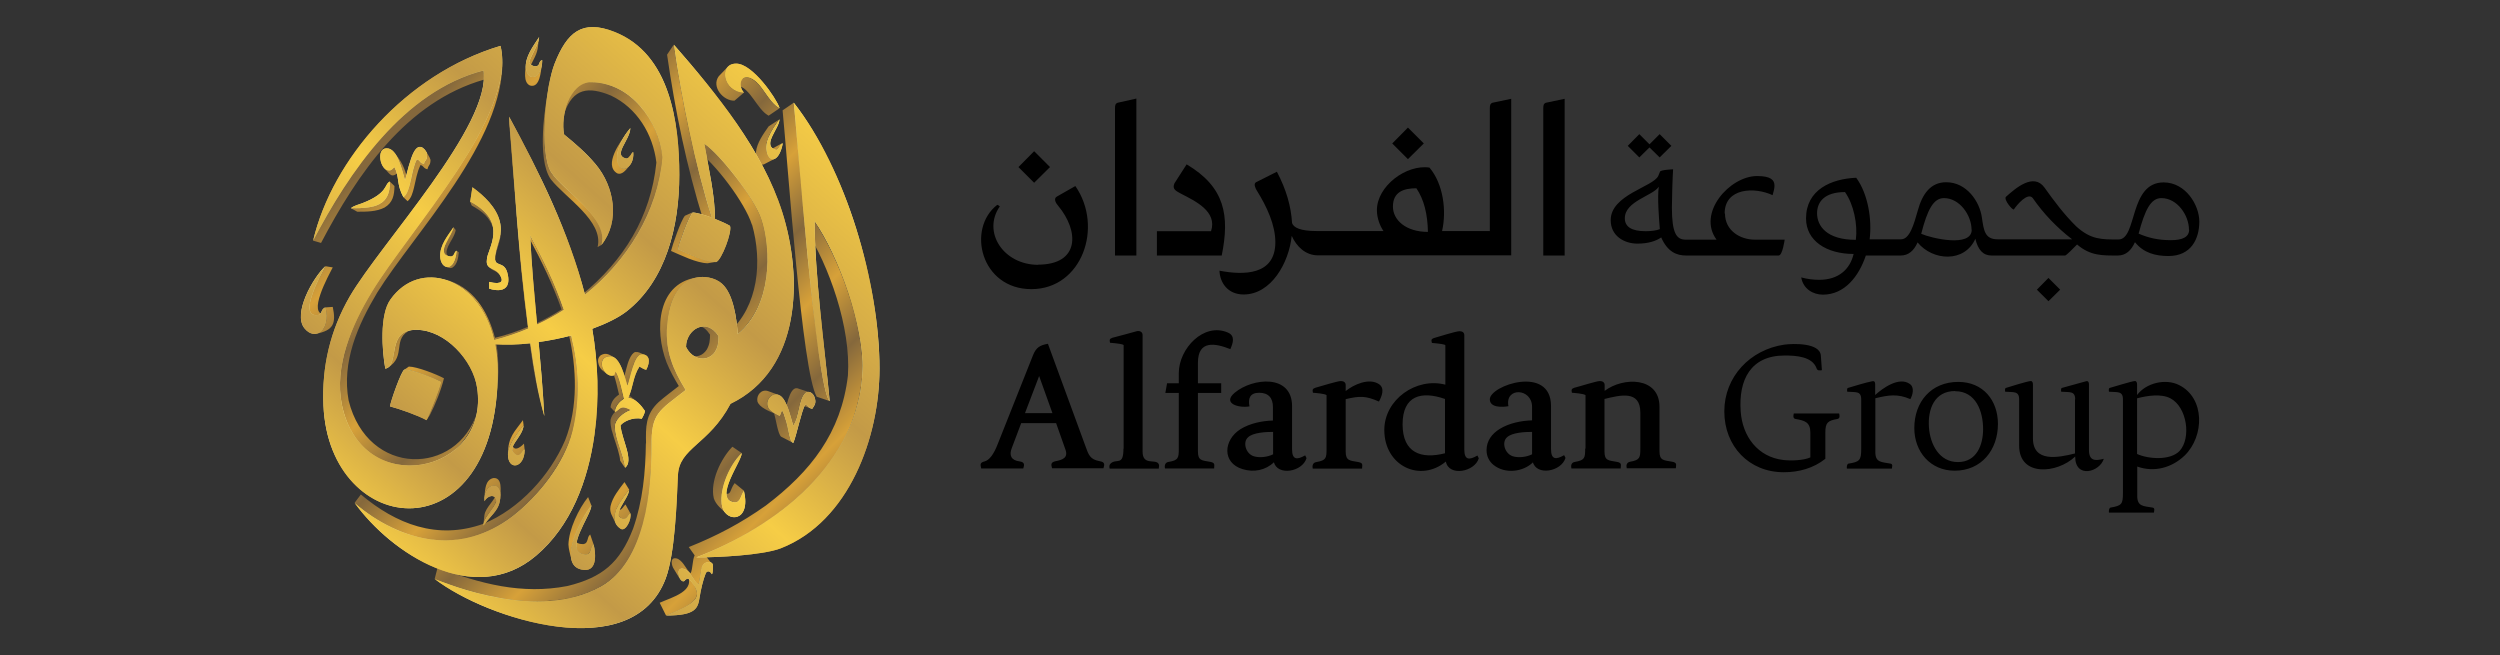<?xml version="1.0" encoding="UTF-8"?>
<svg id="Layer_1" data-name="Layer 1" xmlns="http://www.w3.org/2000/svg" xmlns:xlink="http://www.w3.org/1999/xlink" viewBox="0 0 145 38">
  <rect x="0" y="0" width="145" height="38" fill="#333333" stroke="none"/>
  <defs>
    <style>
      .cls-1 {
        fill: url(#linear-gradient-3);
      }

      .cls-2 {
        fill: url(#linear-gradient-2);
      }

      .cls-3 {
        fill: url(#linear-gradient);
      }

      .cls-4 {
        fill-rule: evenodd;
      }
    </style>
    <linearGradient id="linear-gradient" x1="-44.57" y1="348.51" x2="-44.57" y2="348.27" gradientTransform="translate(-36942.88 -32029.28) rotate(135.78) scale(139.66 -139.95) skewX(2.44)" gradientUnits="userSpaceOnUse">
      <stop offset="0" stop-color="#85683c"/>
      <stop offset=".1" stop-color="#d7a139"/>
      <stop offset=".2" stop-color="#85683c"/>
      <stop offset=".3" stop-color="#d7a139"/>
      <stop offset=".4" stop-color="#85683c"/>
      <stop offset=".5" stop-color="#d7a139"/>
      <stop offset=".6" stop-color="#85683c"/>
      <stop offset=".7" stop-color="#d7a139"/>
      <stop offset=".8" stop-color="#85683c"/>
      <stop offset=".9" stop-color="#d7a139"/>
      <stop offset="1" stop-color="#85683c"/>
    </linearGradient>
    <linearGradient id="linear-gradient-2" x1="-44.55" y1="348.2" x2="-44.55" y2="347.97" gradientTransform="translate(-40200.99 -31137.35) rotate(132.92) scale(145.9 -145.6) skewX(2.16)" gradientUnits="userSpaceOnUse">
      <stop offset="0" stop-color="#c49b47"/>
      <stop offset=".1" stop-color="#fcf4a5"/>
      <stop offset=".2" stop-color="#c49b47"/>
      <stop offset=".3" stop-color="#fcf4a5"/>
      <stop offset=".4" stop-color="#c49b47"/>
      <stop offset=".5" stop-color="#fcf4a5"/>
      <stop offset=".6" stop-color="#c49b47"/>
      <stop offset=".7" stop-color="#fcf4a5"/>
      <stop offset=".8" stop-color="#c49b47"/>
      <stop offset=".9" stop-color="#fcf4a5"/>
      <stop offset="1" stop-color="#c49b47"/>
    </linearGradient>
    <linearGradient id="linear-gradient-3" x1="-50.68" y1="349.04" x2="-50.68" y2="348.8" gradientTransform="translate(27301.87 -44034.38) rotate(-137.92) scale(145.42 -146.08) skewX(-2.16)" gradientUnits="userSpaceOnUse">
      <stop offset="0" stop-color="#f6cd46"/>
      <stop offset=".18" stop-color="#c39a47"/>
      <stop offset=".45" stop-color="#f6cd46"/>
      <stop offset=".66" stop-color="#c39a47"/>
      <stop offset="1" stop-color="#f6cd46"/>
    </linearGradient>
  </defs>
  <g id="Layer1001">
    <path id="path2" class="cls-4" d="M59.07,9.69l.91-.92.92.92-.92.91-.91-.91ZM90.75,5.74v9.08h-1.24V6.28c0-.17.02-.27.15-.32l1.09-.23ZM86.41,6.28c0-.16.02-.27.15-.32l1.09-.23v9.08h-11.21c-.72,0-1.24-.51-1.52-1.13-.16,1.56-1.19,3.4-2.79,3.4-.92,0-1.38-.69-1.4-1.38,1.41.27,3.24.27,3.24-1.65,0-1-.49-2.06-1.07-2.99-.07-.11-.22-.4-.05-.49l1.21-.61c.55,1.05.82,2,.88,2.98.09.26.48.46,1.42.46h3.88c-.19-.28-.38-.73-.38-1.21,0-1.4,1.71-2.67,3.05-2.47.8.95,1,2.49.73,3.68h2.77v-7.12ZM80.79,11.98c0,.79.76,1.47,2.03,1.47-.02-1.01-.22-1.87-.67-2.53-.74,0-1.36.21-1.36,1.06ZM82.58,8.32l-.92.91-.91-.91.91-.92.92.92ZM68.82,9.53c2.23,1.32,2.51,2.97,2.04,5.29h-3.76v-1.41h3.14c.38-1.15-.92-1.75-1.75-2.18-.29-.16-.52-.26-.37-.6l.7-1.09ZM65.91,5.74v9.08h-1.24V6.28c0-.17.02-.27.15-.32l1.07-.24h.02ZM60.2,15.35c2.42,0,2.41-1.93,1.17-3.42-.12-.13-.29-.41-.07-.53l1.07-.61c1.65,2.38.38,5.98-2.55,5.98s-3.77-3.5-1.98-4.89c.03,0,.09.04.15.09-1.03,1.47.19,3.39,2.23,3.39Z"/>
    <path id="path4" class="cls-4" d="M96.26,9.13l-.59-.58-.59.58-.67-.67.67-.68.59.59.59-.59.68.68-.68.67ZM126.96,13.32c0-.82-.67-1.83-1.6-1.83-.61,0-.95.67-1.32,2.06.55.24,1.12.38,1.87.38.67,0,1.06-.18,1.06-.61h0ZM123.82,14.06c-.21.47-.53.76-.98.76-.89,0-1.59.03-2.37-.64-.18.19-.63.64-.69.64h-4.27c-.48,0-.78-.31-.94-.97-.62,1.4-2.47,1.29-3.35.21-.21.48-.53.76-.98.76h-2.02c-.41,1.22-1.24,2.27-2.49,2.27-.56,0-1.14-.32-1.26-1,.37.1.72.14,1.04.14,1.13,0,1.79-.61,2-1.5-1.57,0-2.76-.76-2.76-2.06,0-1.67,1.47-2.3,2.91-2.36.69.94.92,2.42.78,3.57h1.82c.5,0,.74-.85.97-1.66.26-.96.74-1.65,1.65-1.65,1.18,0,1.94,1.11,2.07,2.05.11.75.17,1.26.91,1.26h4.32c-.88-.68-1.65-1.48-2.28-2.39-.29-.37-.94.42-1.09.65-.05.11-.63-.58-.46-.73.55-.49,1.6-1.41,2.23-.53.57.8,1.14,1.56,1.84,2.25.86.78,1.48.76,2.45.76,1.1,0,.6-3.31,2.62-3.31,1.28,0,2.07,1.32,2.07,2.27,0,1-.47,2-1.79,2-.75,0-1.44-.18-1.93-.79h0ZM119.49,16.8l-.68.67-.67-.67.67-.68.68.68ZM114.35,13.32c0-.82-.68-1.83-1.6-1.83-.61,0-.96.67-1.32,2.07.56.25,2.93.82,2.93-.24ZM107.64,13.9c.11-.88-.12-2.04-.63-2.76-1.19,0-1.62.57-1.62,1.23,0,.73.55,1.54,2.24,1.54ZM100.05,12.39c0,.97.86,1.51,1.73,1.51h1.73s-.12.92-.35.92h-5.37c-.53,0-1.07-.2-1.44-1.05-.3.21-.75.36-1.38.36-.76,0-1.55-.44-1.55-1.36,0-1.48,2.47-1.93,2.76-2.57.02-.05.06-.14.1-.24.02-.11.74-.14.76-.14-.03.42-.07,1.69-.07,2.21,0,1.51.27,1.87.8,1.87h1.79c-1.14-1.54.76-3.69,2.35-3.69.8,0,1.01.23,1.01.56,0,.16-.05.35-.11.55-1.04-.49-2.78-.43-2.78,1.06h0ZM96.21,10.83c-.34.53-1.97.83-1.97,1.83,0,.5.4.75,1.21.75.3,0,.64-.04.82-.12-.05-.63-.15-1.85-.06-2.46h0Z"/>
    <path id="path6" class="cls-4" d="M61.04,23.96l-.77-2.15-.82,2.15h1.59ZM91.96,26.02v-3.1c-.1-.09-.66-.13-.79-.14-.03-.16-.04-.23.14-.29.29-.07,1.29-.39,1.48-.39.15,0,.28.07.28.23v.34c1.08-.82,3.18-.82,3.18.92v2.58c0,.55.24.52.74.61.31.06.21.19.21.38h-2.85c-.04-.17-.01-.34.2-.38.56-.1.59-.23.59-.77v-2.08c0-1.32-1.17-1.01-2.08-.79v3.04c0,.55.23.52.73.61.3.06.21.18.21.38h-2.86c-.04-.18,0-.35.21-.38.57-.1.59-.23.59-.77h0ZM88.86,26.35v-1.3c-.39,0-1.17.03-1.46.32-.31.28-.13.93.33,1.09.34.11.81.05,1.13-.11ZM88.92,26.81c-.58.57-1.63.69-2.29.16-.13-.1-.23-.23-.3-.37-.07-.14-.11-.31-.11-.49,0-.54.31-.95.76-1.23.55-.34,1.25-.48,1.88-.5v-.78c0-1.1-1.59-1.16-1.37-.04-.34.06-1.08.1-1.08-.4,0-.81,3.55-2.01,3.55.39v2.5c0,.62.29.62.76.35l.08.16c-.24.8-1.7,1.06-1.9.22h0ZM83.81,26.29v-3.15c-1.37-.48-2.46-.2-2.46,1.47s1.09,2.03,2.46,1.68ZM84.93,19.43v6.64c0,.63.29.62.76.35l.08.16c-.23.79-1.74,1.08-1.91.19-1.47,1.23-3.57.27-3.57-1.83,0-1.77,1.85-3.07,3.54-2.63v-2.29c-.05-.05-.31-.09-.78-.13-.03-.16-.07-.22.14-.29.22-.06,1.25-.39,1.46-.39.15,0,.28.06.28.23ZM76.94,26.02v-3.1c-.09-.09-.66-.13-.79-.14-.03-.16-.04-.23.14-.29.26-.07,1.28-.39,1.48-.39.15,0,.28.07.28.23v.35c.47-.38,1.36-.78,1.93-.4.36.24.16.71,0,1.01-.78-.34-1.11-.33-1.93-.14v3.04c0,.55.25.52.74.61.3.06.21.18.21.38h-2.86c-.04-.17,0-.35.21-.38.57-.1.59-.23.59-.77h0ZM73.84,26.35v-1.3c-.39,0-1.17.03-1.46.32-.31.28-.13.94.33,1.09.34.11.81.05,1.13-.11ZM73.89,26.81c-.49.47-1.17.6-1.82.4-1.2-.36-1.12-1.69-.12-2.32.55-.34,1.25-.48,1.88-.5v-.78c0-.53-.26-.83-.8-.83s-.65.34-.56.79c-.6.11-1.6-.16-.86-.79,1.04-.87,3.33-1.1,3.33.78v2.5c0,.62.29.62.76.35l.08.16c-.24.81-1.7,1.05-1.9.22h0ZM69.48,22.79v3.39c0,.55.23.52.73.61.29.06.21.18.21.38h-2.85c-.04-.18.01-.35.21-.38.57-.09.59-.24.59-.77v-3.23h-.78l.1-.56h.68v-.59c0-1.42,1.45-2.96,2.85-2.35.44.19.29.62.14.96-.86-.34-1.88-.55-1.88.79v1.19h1.35v.56h-1.35ZM65.17,26.02v-6.01c-.06-.05-.32-.09-.79-.13-.03-.16-.04-.23.14-.29.47-.12.94-.25,1.41-.38.16-.04.34.03.34.22v6.76c0,.83.73.42.92.7.07.1.02.18.02.29h-2.85c-.03-.11-.03-.22.06-.3.34-.31.74.17.74-.85ZM61.25,24.54h-2.02c-.18.48-.36.95-.54,1.43-.18.44-.04.73.44.79.31.04.29.2.22.41h-2.44c-.06-.25-.07-.34.2-.41.27-.07.53-.41.76-1.01l2.05-5.16c.18-.44.4-.57.86-.65l2.17,5.92c.19.53.27.79.84.89.3.05.28.19.21.41h-2.98c-.07-.23-.07-.35.2-.41.42-.08.75-.2.57-.69l-.54-1.53Z"/>
    <path id="path8" class="cls-4" d="M105.61,20.64l.06.83c-.12.02-.27.04-.31-.11-.25-.69-1.21-.74-1.85-.74-1.98,0-2.68,1.42-2.55,3.24.1,1.45.99,2.65,2.48,2.82.43.05,1.16.03,1.56-.15v-1.44c0-.61-.33-.7-.86-.79-.16-.03-.13-.2-.1-.32h2.63c.03.12.06.29-.1.32-.56.1-.7.21-.7.79v1.52c-.69.55-1.54.78-2.41.78-2.03,0-3.45-1.52-3.45-3.53s1.5-3.58,3.47-3.87c.52-.07,2.08-.12,2.13.64ZM123.95,23.1v3.23c.65.3,1.92.39,2.46-.17.69-.74.45-2.55-.53-3.06-.54-.28-1.35-.15-1.92,0ZM123.13,23.16c0-.5-.33-.4-.81-.44-.01-.06-.03-.19.04-.22.2-.05,1.3-.4,1.47-.4.09,0,.12.11.12.19v.62c.52-.7,1.65-.97,2.43-.58,1.52.75,1.48,2.97.33,4.09-.75.72-1.78.99-2.75.64v1.71c0,.61.36.58.89.67.16.03.08.2.08.29h-2.61c-.02-.08,0-.27.09-.29.65-.11.72-.2.72-.84v-5.44ZM120.36,23.16c0-.5-.33-.4-.81-.44-.01-.06-.03-.19.04-.22.47-.13.94-.26,1.41-.39.12-.03.16.07.16.18v3.81c0,.64.36.64.86.51-.22.76-1.66,1.18-1.66-.13-1.05,1-3.25,1.18-3.25-.63v-2.69c0-.5-.34-.4-.81-.44-.01-.06-.03-.19.04-.22.2-.06,1.27-.4,1.45-.4.09,0,.12.11.12.19v3.13c0,1.41,1.45,1.13,2.44.88v-3.13ZM113.4,22.68c-1.21,0-1.6,1.06-1.52,2.12.07.96.59,2,1.68,2s1.46-1,1.46-1.91c0-1.02-.41-2.2-1.62-2.2ZM113.37,27.3c-1.41,0-2.34-1.1-2.34-2.47,0-1.53.98-2.68,2.55-2.68,1.43,0,2.3,1.06,2.3,2.44,0,1.5-.95,2.71-2.51,2.71h0ZM107.95,23.16c0-.5-.33-.4-.81-.44-.01-.06-.03-.19.04-.22.45-.13.97-.3,1.42-.39.13-.02.16.06.16.18v.62c.45-.41,1.39-1.08,2.01-.64.28.2.17.63.03.88-.73-.32-1.27-.24-2.03-.05v3.12c0,.61.34.57.88.67.16.03.08.2.08.29h-2.61c-.02-.08,0-.27.09-.29.65-.1.74-.2.74-.84v-2.89Z"/>
  </g>
  <g id="Layer1002">
    <path id="path37" class="cls-3" d="M35.6,20.72c-.26-.15-.44-.29-.75-.12-.19.15-.19.35-.12.57.1.26.22.32.45.5-.16-.14-.24-.29-.27-.5-.02-.21.03-.34.22-.45.17-.07.31-.08.48,0h0ZM36.5,28.41l-.28-.45c-.32.42-.69.87-.81,1.4-.03.18-.02.28.04.45l.25.53c-.1-.27-.06-.46.03-.72h0s.17.32.17.32c.07.11.17.14.29.16.12,0,.16-.06.22-.15.05-.07.08-.12.15-.18l-.28-.51c-.12.1-.16.24-.29.3-.08.02-.16,0-.23-.03.19-.42.46-.76.73-1.12h0ZM45.21,6.92l-.63.41c-.3.43-.68.96-.73,1.47-.03.26.08.88.46.73l.62-.32c-.21.08-.33-.07-.41-.25l.57-.31c.12-.1.14-.24.25-.33l-.64.35c-.1.08-.12.18-.19.26-.09-.23-.09-.41-.04-.65.12-.51.44-.95.74-1.38h0ZM26.01,14.88c-.19-.16-.1-.39-.02-.59.11-.25.41-.66.44-.95l-.13-.16c-.04.3-.38.72-.5,1.12-.1.32-.07.44.21.58ZM25.82,15.45c.16.07.25.14.42.07.28-.17.34-.58.37-.88l-.12-.1c-.03.31-.09.69-.35.89-.12.07-.2.08-.33.02ZM29.02,28.8c.01-.3.14-1.14-.42-1.07-.46.12-.46.66-.5,1.05.05-.29.2-.57.52-.61.35,0,.4.36.4.64ZM28.79,29.07l.03-.48c-.13.45-.64.82-.72,1.27l-.06.52c-2.68.96-5.06.02-7.11-1.7l-.36.48c2.1,1.82,4.65,2.79,7.44,1.8,2.16-.9,4.24-3.25,5.04-5.43.65-1.95.55-4.11.08-6.09l-.15-.09c.47,1.98.56,4.24-.2,6.18-.88,2.05-2.65,3.99-4.74,4.85.03-.17.12-.33.22-.47.18-.26.43-.54.52-.85ZM30.37,24.67l-.04-.3c-.47.66-.87.96-.87,1.98.02-.6.57-1.21.9-1.68ZM30.43,26.09l-.04-.36s-.59.65-.69,0c-.02.35-.03.6.32.69.23,0,.26-.33.41-.32ZM36.67,8.88l-.29.33c-.05.08-.08.16-.14.23l.28-.32c.06-.08.09-.16.14-.24h0ZM36.39,7.65c-.43.59-1.39,1.91-.6,2.4.3.13.53-.22.7-.41-.14.13-.29.2-.47.09-.49-.48,0-1.54.38-2.08ZM30.64,4.17c.12-.49.48-.88.55-1.38l.07-.6c-.1.67-.75.68-.63,1.98ZM30.5,3.72c-.03.37-.17,1.06.24,1.24.58.17.63-.84.68-1.17-.05.29-.19.67-.54.66-.34-.05-.4-.45-.38-.73ZM20.36,12.08l.36.2c.52,0,1.11,0,1.58-.24.49-.29.57-.72.58-1.25l-.27-.26c-.02.5-.09.96-.54,1.26-.5.29-1.22.26-1.72.29ZM46.05,5.95l-.66.45c.3,2.99,1.12,15.16,1.98,16.61l.75.25c-.59-.99-1.21-7.81-1.42-10.01,1.39,2.16,2.66,5.75,2.48,8.53-.39,3.33-2.16,5.57-4.76,7.54-1.42,1.01-2.86,1.77-4.47,2.41l.34.48c-.14.3-.1.74-.23,1.04-.3-.25-.37-.62-.73-.83-.44-.18-.42.25-.29.51l.4.66c-.08-.17-.15-.42.02-.56.23-.08.46.14.57.29.15.21.28.48.47.61.13-.3.11-1.01.33-1.19.13-.11.33-.14.46-.03l-.42-.55c1.38-.58,2.52-1.19,3.77-2.03,3.15-2.24,5.15-4.85,5.39-8.63.04-2.77-1.42-6.64-2.78-8.64l-.58.14c-.22-2.34-.39-4.69-.62-7.02ZM39.81,33.26c.64,1.01-.84,1.38-1.55,1.7l.37.74c.43-.19,1.66-.58,1.79-1.18.07-.41-.4-.94-.61-1.26h0ZM34.3,29.32l-.19-.49c-.55.68-1.12,1.88-1.14,2.75.01.29.1.56.17.85-.06-.44.03-.82.17-1.24.22-.64.57-1.34,1-1.87h0ZM34.43,31.58l-.2-.58c-.11.1-.12.19-.16.33-.05.14-.08.2-.24.23-.24,0-.43-.06-.54-.29l.16.59c.09.2.19.24.39.29.2.03.31.02.4-.18.05-.16.06-.27.19-.39h0ZM43.02,26.28l-.54-.37c-.66.68-1.31,2.01-1.08,2.99.12.38.46.63.74.9-.3-.35-.32-.76-.26-1.18l.43.4c.64.38.62-.25.85-.55l-.55-.45c-.33.44-.13.75-.73.57.15-.86.58-1.73,1.15-2.31ZM19.3,15.51l-.42-.07c-.43.81-1.92,3.38-.01,2.79-1.11.07.21-2.29.43-2.72ZM18.34,19.36c.98-.2,1.17-.57.96-1.56l-.42.03c.11.52.12,1.34-.54,1.53ZM42.2,3.89l-.51.53c-.45.61.26,1.44.91,1.42l.55-.47c-.3-.02-.49-.08-.73-.27-.33-.32-.51-.82-.22-1.2h0ZM43.07,4.56l-.54.5c.13-.11.27-.09.42-.04.14.06.23.12.34.23.31.3.53.69.81,1.03.15.18.27.31.48.43l.63-.43c-.19-.11-.31-.22-.45-.38-.29-.35-.52-.75-.84-1.08-.2-.19-.59-.49-.85-.25h0ZM45.17,22.91l-.63-.23c-.38-.12-.68.24-.61.6.11.35.65.55.97.7.09.27.22,1.22.41,1.35l.66.34c-.21-.14-.24-.83-.36-1.18l.39.18c.24-.34.29-.82.39-1.22l.61.23c-.14-.06-.1-.14-.27-.2l-.32-.12c.07-.25.21-.69.54-.61l-.7-.23c-.49-.11-.67,1.3-.77,1.57-.04-.1-.08-.19-.13-.28l-.64-.27c.07.13.12.26.17.4h0c-.28-.17-.42-.35-.36-.66.08-.29.33-.47.63-.37h0ZM24.96,9.25c-.02-.11-.17-.33-.23-.43.11.22-.12.45-.14.69-.27-.07-.18-.21-.41-.26-.34.62-.35,1.82-.78,2.19l.24.23c.22-.18.3-.51.37-.78.11-.46.17-.89.38-1.32.22.07.14.18.4.25.09-.33.17-.19.18-.56ZM23.14,9.99l-.26-.3c-.09.05-.14.13-.23.18-.15.04-.24,0-.35-.1.37.38.38.57.84.22ZM23.5,10.47l.24.27c-.25-.85-.28-1.15-.85-1.87.33.45.46,1.07.61,1.6ZM28.75,15.21c-.06-.19,0-.45.05-.65.07-.27.17-.53.22-.81.04-.27.03-.43,0-.7.03.25.01.43-.04.67-.07.29-.17.56-.24.85-.05.25-.11.44,0,.64h0ZM28.37,16.73c.29.1.67.17.94-.03.15-.14.17-.29.18-.48,0,.19-.04.33-.18.46-.27.2-.63.13-.93.04ZM28.29,15.4c.25.38.57.19.8.76-.25-.65-.54-.49-.8-.76ZM27.27,11.7l.09.22c.6.34,1.08.69,1.26,1.38-.18-.84-.61-1.18-1.35-1.6ZM23.7,21.27l-.26.18c.39-.05,1.71.48,2.15.7-.15.6-.62,1.75-.85,2.22l.19-.29c.32-.62.65-1.44.82-2.14-.48-.25-1.55-.67-2.04-.68ZM41.18,19.41c0,.33-.02.57-.19.87-.24.35-.56.46-.97.33.52.24,1.1.41,1.5-.28.13-.29.15-.5.15-.82-.37-.55-.58-.56-1.21-.63.35.06.53.25.73.54h0ZM38.93,14.56c.56.24,1.45.69,2.11.71l.48-.08c-.72-.04-1.58-.47-2.2-.74.05-.31.62-1.87.84-2.13l-.43.19c-.22.22-.74,1.73-.81,2.04ZM39.08,2.59l-.39.58c.47,3.25,1.13,6.49,2.11,9.62l.47-.18c-1.01-3.27-1.7-6.64-2.19-10.02ZM37.46,25.72c-.02,1.68-.18,3.34-.74,4.94-.77,1.99-1.78,2.83-3.81,3.33-2.65.51-5.04-.13-7.53-1.07l-.17.66c2.58.97,5.07,1.65,7.85,1.11,2.39-.59,3.42-1.69,4.16-4.03.47-1.66.57-3.28.58-5,.02-.7.06-1.27.53-1.83.41-.44.98-.83,1.45-1.21-.33-.53-.61-1.06-.82-1.65-.52-1.56-.42-4.61,1.65-4.9-2.53.23-2.66,3.09-1.95,4.95.2.49.44.92.71,1.37-.39.31-.81.61-1.18.94-.75.71-.74,1.42-.72,2.38ZM43.62,13.03c.6,2.12.38,4.73-1.36,6.26l.53.09c1.85-1.63,2.07-4.47,1.36-6.7-.45-1.25-2.23-3.58-3.3-4.34l-.46.35c1.06.75,2.82,3.06,3.22,4.34h0ZM30.75,13.67l-.05.14c.72,1.35,1.36,2.68,1.87,4.14-.48.31-.97.57-1.49.82l.07.07c.53-.25,1.05-.54,1.55-.85-.52-1.51-1.2-2.9-1.95-4.31ZM28.71,19.6c-.41-1.56-1.29-3-2.96-3.41,1.66.53,2.5,1.9,2.93,3.51.67-.17,1.33-.39,1.97-.66-.51-3.99-.77-7.96-1.09-11.97l-.02-.31v.41c.32,3.95.56,7.85,1.07,11.79-.62.26-1.23.47-1.89.63ZM38.07,9.43c-.32,3.16-1.9,5.68-4.31,7.66h.18c2.52-2.06,4.16-4.69,4.49-7.98-.22-1.84-1.32-3.57-3.13-4.19-1.61-.45-2.14.04-2.57,1.64.51-1.46,1.41-1.55,2.7-1.02,1.52.72,2.44,2.24,2.64,3.88ZM31.86,4.85c-.26,1.33-.74,4.35.08,5.54.84,1.08,3.09,2.43,2.72,3.94l.22-.12c.47-1.59-1.96-2.98-2.84-4.11-.77-1.12-.42-3.99-.19-5.26ZM30.76,19.91l-.05-.11c.2,1.42.45,2.96.86,4.34-.36-1.38-.6-2.81-.81-4.22ZM28.77,19.85l-.03.11c.22,1.14.14,2.26.03,3.42.13-1.19.22-2.36,0-3.54ZM18.17,13.96l.45.13c2.1-3.99,4.95-8.2,9.48-9.48l-.06-.52c-4.52,1.12-7.74,5.71-9.88,9.87ZM21.88,16.97c2.15-3.46,7.37-8.77,7.26-13.52-.09,4.35-5.59,10-7.65,13.52-1.18,1.96-2.17,4.11-1.68,6.63,1.2,4.8,6.79,4.45,7.87.31-1.17,3.7-6.35,3.78-7.46-.68-.41-2.24.53-4.37,1.66-6.26ZM22.5,21.32c1.1-.67.2-1.71,1.34-2.19-1.41.33-.71,1.64-1.34,2.19ZM36.86,20.41c-.3.09-.46.69-.53.96-.07.25-.13.54-.23.78l.28.21c.16-.39.23-.85.38-1.26.07-.17.13-.31.25-.45.13-.12.23-.12.4-.06l-.32-.14c-.08-.03-.14-.04-.23-.03h0ZM37.11,21.26l-.31-.16c.06.03.12.07.17.1l.31.17c-.06-.03-.12-.08-.18-.11ZM36.93,23.29c-.24-.2-.45-.42-.78-.47l.28.24c.21.03.33.1.5.23ZM35.49,24.98c.13.5.33.97.44,1.47.02.09.03.18.04.27l.27.4c-.03-.26-.09-.48-.16-.73-.14-.46-.32-.9-.4-1.38-.05-.36-.03-.53.26-.84.2-.19.37-.3.63-.4l-.28-.27c-.19.07-.31.14-.48.26l-.13.12c-.14.15-.22.27-.27.47-.02.21.03.42.07.62ZM35.91,22.88c-.29.2-.45.4-.5.74l.25.27c.02-.15.04-.23.11-.37.11-.18.23-.28.4-.41-.12-.51-.23-1.16-.49-1.58l-.25-.18c.07.11.12.22.16.35.14.39.21.77.31,1.17Z"/>
    <path id="path65" class="cls-2" d="M36.38,22.35c-.13-.45-.41-1.68-.97-1.68-.9,0-.41,1.27.18,1.11.06-.02.05-.08.11-.23.24.37.41,1.27.49,1.58-.24.16-.48.4-.52.77.31-.16.3-.45.92-.12-.47.16-.92.58-.92.96,0,.73.52,1.66.58,2.39.54-.39-.19-1.64-.26-2.45.13-.21.72-.51,1.23-.39.08-.15.15-.26.19-.45-.2-.3-.56-.74-.97-.77.28-.59.27-1.24.65-1.81.15.08.22.15.39.19.28-.53.16-.9-.26-.9-.46,0-.67,1.45-.83,1.81ZM22.36,21.38c.85-.2-.01-2.27,1.81-2.25,1.66.01,3.26,1.77,3.5,3.35.78,5.02-6.7,6.56-7.84,1-.46-2.25.58-4.63,1.72-6.52,2.2-3.64,8.45-10.28,7.48-14.3-5.5,1.64-9.75,6.57-10.87,11.3,2.07-3.97,5.27-8.69,9.88-9.87.5,3.14-5.94,10-7.75,13.1-1.14,1.97-1.63,4.07-1.53,6.33.35,7.8,10.11,8.75,10.11-2.01,0-.55-.05-1.07-.14-1.54.64.04,1.33.02,2.03-.06.23,1.59.49,3.04.81,4.22-.09-1.58-.21-2.98-.33-4.29.64-.09,1.28-.22,1.89-.38.44,1.8.54,3.67.07,5.57-.45,1.83-1.97,3.76-3.48,4.92-3,2.3-6.45,1.54-9.15-.78,2.11,2.9,6.91,6.12,10.52,3.06,2.01-1.7,3.02-4.34,3.39-7.03.29-2.09.21-4.13-.13-6.13.82-.3,1.51-.64,1.98-1,2.3-1.79,3.07-4.95,3.07-7.93s-.52-7.02-3.76-8.29c-1.88-.74-2.75.02-3.47,1.84-.51,1.28-.94,5.15-.19,6.32.64,1,3.38,2.64,2.9,4.2,1.11-1.39.75-3.4-.34-4.69-.57-.67-1.15-1.17-1.82-1.72-.22-1.06.31-3.03,1.55-3.03,2.29,0,3.95,2.24,4.15,4.34-.27,3.2-2.03,6.01-4.49,7.98-.93-3.59-2.61-7.03-4.4-10.32.26,3.23.57,8.11,1.11,12.28-.64.27-1.3.49-1.97.66-.87-3.67-4.34-4.73-6.03-2.33-.63.89-.48,2.97-.29,4.01h0ZM32.7,17.97c-.5.32-1.02.6-1.55.85-.16-1.77-.32-3.4-.4-5.16.74,1.38,1.44,2.82,1.95,4.31ZM41.47,12.69c0-1.3-.36-2.9-.62-4.35.94.63,2.9,3.15,3.3,4.34.62,1.86.62,5.05-1.36,6.7-.06-.86-.24-2.33-.92-2.93-.75-.67-2.95-.81-3.18,2.47-.1,1.44.33,2.49,1.08,3.7-1.55,1.22-1.99,1.33-1.98,3.21,0,2.63-.37,6.76-2.93,8.19-3.67,2.04-8.8-.13-9.65-.44,3.04,2.32,11.49,5.06,13.4-.03.53-1.41.64-4.33.71-5.97.06-1.62,1.79-1.77,3.05-4.16,4.11-1.98,4.2-7.32,3-11.12-1.14-3.59-3.83-6.9-6.28-9.7.46,3.22,1.2,6.86,2.19,10.02-.46-.17-.92-.3-1.11-.29-.17.13-.82,1.88-.84,2.13.63.27,1.57.74,2.2.74.32-.09.95-1.77.81-2.1-.16-.1-.49-.25-.86-.4h0ZM39.79,20.12c0-.99,1.16-1.75,1.88-.62.06,1.56-1.39,1.65-1.88.62ZM48.12,23.25c-.3-3.18-.87-7.32-.87-10.42,1.39,1.97,2.87,6.13,2.78,8.64-.19,5.38-5,9.08-9.65,10.86,1.2,0,3.85-.12,4.91-.53,3.98-1.56,5.72-6.48,5.72-10.41,0-4.97-1.95-11.58-4.97-15.43.17,1.57,1.28,16.4,2.07,17.3h0ZM22.62,23.57c.54.14,1.61.52,2.12.8.23-.44.74-1.74.85-2.22-.36-.19-1.63-.71-2.13-.71-.16,0-.82,1.88-.84,2.13ZM27.27,11.7c2.29,1.21.97,2.76.97,3.36-.09.68.58.33.84,1.07.14.4-.49.28-.71.22v.39c.84.26,1.3-.06,1.05-.94-.21-.74-.83-.2-.7-1.05.1-.64.46-1.15.27-1.9-.2-.82-.91-1.5-1.59-1.99l-.13.84ZM23.5,10.47c-.16-.54-.43-1.87-1.07-1.87s-.38,1.29.13,1.29c.16,0,.19-.1.32-.19.3.57.1.96.52,1.74.44-.32.43-1.54.78-2.19.24.07.12.19.41.26.07-.31.18-.13.18-.59,0-.09-.39-.78-.76-.11-.21.38-.41,1.22-.51,1.65ZM46,24.67c-.14-.46-.35-1.47-.75-1.72-.46-.28-.94.32-.64.76.12.17.42.31.61.41.06-.09.07-.2.14-.31.42.79.35,1.77.65,1.88.19-.44.46-1.81.69-2.22.24.07.12.18.41.24.15-.23.23-.34.15-.62-.08-.3-.38-.5-.6-.24-.34.4-.3,1.35-.65,1.82h0ZM43.15,5.37c-.35-.37-.22-1.08.37-.85.7.28,1.03,1.4,1.7,1.75-.2-.58-1.56-2.58-2.52-2.58-1.05,0-.76,1.65.45,1.68h0ZM17.66,19.04c.61.76,1.53.13,1.21-1.21-.31.12-.14.45-.52.45-1.04,0,.25-2.33.52-2.84-.72.67-1.9,2.75-1.21,3.6ZM41.89,29.4c.24.91,1.68.91,1.26-.92-.19.22-.19.71-.58.65-1.21-.19.48-2.42.45-2.85-.83.82-1.34,2.31-1.13,3.11h0ZM34.43,31.58c-.25.18-.05.67-.58.57-1.16-.22.44-2.27.45-2.83-.64.75-1.96,3.4-.59,3.71.94.22.86-.86.72-1.46ZM40.5,33.9c-.29-.21-.43-.76-.83-.9-.49-.16-.34.65-.05.72.2-.04,0-.08.3-.17.26.25.56.62.51.97-.08.55-1.33.97-1.79,1.18,1.75,0,1.84-.44,1.94-1.07.06-.4.2-1.01.35-1.37.07-.17.25-.16.35.04.05,0,.07-.13.07-.51-.02-.28-.47-.23-.59,0-.15.29-.14.86-.25,1.1h0ZM20.36,12.08c1.39,0,2.26-.14,2.26-1.55-.35.14-.06.65-1.59,1.25-.21.08-.51.15-.67.29ZM30.5,3.96c.09.79.94.68.95-.47-.19.02-.14.28-.28.33-.18.07-.37-.02-.48-.19.12-.5.54-.98.58-1.48-.33.51-.84,1.17-.77,1.82ZM35.79,9.16c.06,1.07,1.02.63.94-.33-.15,0-.13.45-.47.35-.7-.22.28-1.06.3-1.75-.36.41-.8,1.17-.77,1.73ZM29.46,26.35c0,.98.97.8.97-.26-.14-.03-.23.45-.51.28-.64-.39.39-.97.45-1.7-.25.36-.9,1.09-.9,1.68ZM28.79,29.07c-.11.43-.78.99-.75,1.41.42-.56.81-.84.93-1.32.34-1.41-.97-1.2-.87-.09.15-.31.64-.48.69,0h0ZM26.3,13.18c-.34.51-.8,1.05-.77,1.7.03.75.84.99.96-.34-.19.07-.1.41-.46.32-.77-.18.26-1.27.27-1.68ZM44.55,9.03c.22.43.68.2.85-.71-.19-.01-.21.46-.47.35-.71-.29.27-1.22.28-1.75-.44.65-1,1.42-.66,2.11ZM36.5,28.41c-.26.36-1.43,1.66-.5,2.26.29.19.65-.56.56-.9-.18.13-.18.39-.47.31-.66-.19.35-1.1.4-1.66Z"/>
    <path id="path81" class="cls-1" d="M35.5,21.63s.03-.1.04-.14c.02-.06.07-.1.13-.1.06,0,.12.02.15.07.24.37.38,1.04.48,1.51.07-.16.13-.33.17-.5-.03.02-.07.04-.11.03-.07,0-.12-.05-.14-.11-.09-.33-.39-1.57-.82-1.57-.28,0-.39.15-.32.42.05.17.21.41.42.39h0ZM36.33,23.17s-.03.06-.06.08c-.11.07-.2.15-.28.24.22-.07.47.04.66.14.06.03.09.09.08.15,0,.06-.05.12-.11.14-.21.07-.42.2-.57.36-.08.08-.17.2-.21.32,0,0,0,0,0-.01.11-.17.36-.31.55-.38.23-.09.48-.13.73-.1.04-.08.08-.16.11-.25-.18-.26-.49-.62-.81-.65-.04,0-.07-.02-.1-.04ZM35.83,24.65s0,.06,0,.08c0,.37.14.8.26,1.15.06.19.13.39.19.59-.02-.14-.06-.28-.08-.38-.12-.45-.32-.95-.36-1.41,0-.01,0-.02,0-.03h0ZM36.82,21.38c.04-.07.08-.15.13-.22.04-.07.13-.09.2-.05.08.04.15.09.23.13.1-.23.16-.55-.18-.55-.16,0-.34.54-.38.66,0,0,0,.01,0,.02h0ZM22.48,21.13c.38-.45-.04-2.17,1.69-2.16,1.75.01,3.4,1.83,3.66,3.48.18,1.14-.04,2.27-.77,3.18-.63.79-1.56,1.3-2.56,1.47-1.01.17-2.07-.03-2.94-.6-1.05-.69-1.64-1.79-1.88-2.99-.24-1.16-.08-2.35.26-3.47.34-1.11.88-2.17,1.48-3.16.31-.51.65-1.01,1-1.5.41-.58.82-1.14,1.24-1.71.92-1.25,1.84-2.5,2.69-3.8.79-1.2,1.56-2.5,2.08-3.85.38-.97.67-2.12.48-3.16-2.62.81-4.98,2.4-6.85,4.4-1.4,1.5-2.59,3.32-3.31,5.27,2.09-3.67,5.1-7.54,9.24-8.6.04-.01.09,0,.12.02.04.03.06.06.07.11.16.98-.34,2.17-.76,3.03-.63,1.27-1.46,2.5-2.28,3.65-.87,1.23-1.79,2.42-2.7,3.63-.39.52-.79,1.05-1.17,1.59-.3.43-.6.86-.86,1.31-1.12,1.94-1.61,4.01-1.51,6.24.07,1.6.57,3.21,1.68,4.39.87.92,2.06,1.49,3.34,1.42,1.37-.07,2.5-.85,3.27-1.95,1.16-1.65,1.5-3.89,1.5-5.86,0-.51-.04-1.01-.14-1.51,0-.05,0-.1.04-.13,0,0,0,0,0,0,0,0-.02,0-.03-.01-.04-.02-.06-.06-.07-.1-.33-1.4-1.19-2.82-2.6-3.33-1.22-.44-2.4,0-3.14,1.05-.55.78-.46,2.62-.3,3.67h0ZM28.88,19.82c.62.03,1.25,0,1.87-.07.08,0,.16.05.17.13.1.73.22,1.47.36,2.2-.06-.74-.12-1.49-.19-2.23,0-.08.05-.16.13-.17.63-.09,1.26-.22,1.87-.38.04-.01.08,0,.12.02.04.02.06.06.07.1.45,1.87.54,3.77.07,5.65-.46,1.88-2.02,3.84-3.54,5.01-2.66,2.04-5.69,1.73-8.25.04,1.06,1.13,2.4,2.11,3.77,2.67,1.97.81,3.98.75,5.66-.68,2.03-1.72,2.99-4.37,3.34-6.94.28-2.03.21-4.06-.13-6.08-.01-.08.03-.15.1-.17.64-.23,1.39-.56,1.93-.98,2.32-1.8,3-5.01,3-7.81,0-2.97-.49-6.9-3.66-8.15-.64-.25-1.4-.43-2.03-.05-.61.36-.99,1.17-1.24,1.8-.49,1.22-.92,5.05-.2,6.18.18.29.52.59.77.83.37.34.74.68,1.09,1.04.46.48,1.01,1.13,1.11,1.83.65-1.28.26-2.91-.66-4-.55-.64-1.15-1.16-1.8-1.7-.03-.02-.05-.05-.05-.09-.13-.62,0-1.42.24-2,.26-.62.74-1.22,1.47-1.22,2.36,0,4.09,2.29,4.31,4.48,0,.01,0,.02,0,.03-.28,3.23-2.05,6.08-4.55,8.09-.04.03-.1.04-.15.03-.05-.02-.09-.06-.1-.11-.87-3.37-2.39-6.57-4.03-9.63.3,3.85.55,7.7,1.05,11.53,0,.07-.03.14-.09.16-.59.25-1.21.46-1.83.62h0ZM30.99,18.84c-.16-1.72-.32-3.44-.4-5.17,0-.07.04-.14.12-.16.07-.02.14.01.18.08.75,1.4,1.44,2.83,1.96,4.33.02.07,0,.14-.06.18-.5.32-1.03.61-1.57.86-.05.02-.1.02-.14,0-.05-.03-.07-.07-.08-.12ZM39.31,3.1c.23,1.51.5,3.01.82,4.49.33,1.53.71,3.07,1.17,4.57-.03-.52-.11-1.05-.19-1.56-.12-.74-.27-1.48-.4-2.22-.01-.06.01-.12.07-.16.05-.04.12-.03.17,0,1.02.68,2.97,3.25,3.36,4.42.36,1.08.46,2.37.3,3.5-.18,1.29-.69,2.53-1.71,3.37-.05.04-.11.05-.16.02-.06-.02-.09-.07-.09-.13-.06-.81-.23-2.26-.87-2.83-.42-.37-1.11-.44-1.62-.22-.96.41-1.24,1.65-1.3,2.58-.1,1.41.33,2.43,1.06,3.6.04.07.03.16-.04.21-.32.25-.65.5-.96.75-.21.17-.42.36-.58.58-.36.5-.38,1.17-.38,1.76,0,2.69-.38,6.86-3.01,8.33-1.81,1.01-3.99,1.03-5.99.68-.83-.15-1.64-.36-2.44-.62-.03-.01-.06-.02-.1-.03.64.36,1.31.68,1.96.94,1.26.51,2.63.9,3.98,1.06,2.44.3,5.14-.1,6.11-2.69.15-.4.24-.85.32-1.27.09-.53.15-1.06.2-1.59.09-1.02.14-2.04.18-3.06.03-.87.52-1.35,1.13-1.9.33-.3.66-.59.96-.93.39-.43.71-.89.97-1.4.02-.03.04-.05.07-.07,1.96-.94,3.02-2.68,3.41-4.76.38-2,.12-4.25-.49-6.17-1.08-3.41-3.55-6.54-5.9-9.24h0ZM41.82,19.5c.01.34-.04.7-.22.99-.15.23-.36.39-.63.45-.57.12-1.08-.26-1.32-.75-.01-.02-.02-.04-.02-.07,0-.51.29-1.03.76-1.25.57-.26,1.09.05,1.41.55.02.02.02.05.02.08h0ZM41.33,12.76s-.07.02-.11,0c-.2-.07-.73-.26-.98-.28-.16.26-.63,1.46-.74,1.88.57.25,1.42.66,1.99.67.06-.04.17-.22.2-.27.11-.19.2-.41.28-.61.08-.21.15-.43.2-.64.01-.06.04-.22.04-.31-.09-.05-.19-.1-.28-.14-.16-.08-.33-.14-.5-.21-.04-.01-.07-.04-.08-.08h0ZM47.71,20.84c-.1-.94-.2-1.87-.3-2.81-.17-1.72-.32-3.47-.32-5.2,0-.07.04-.13.11-.15.07-.02.14,0,.18.06.41.57.75,1.22,1.05,1.85.35.75.66,1.52.92,2.31.26.79.48,1.59.64,2.41.13.7.23,1.45.2,2.16-.18,5.15-4.53,8.78-8.97,10.68.55-.02,1.11-.05,1.66-.1.45-.04.9-.09,1.34-.16.33-.06.7-.13,1.01-.25,3.91-1.53,5.62-6.38,5.62-10.27,0-4.7-1.77-10.98-4.6-14.89.02.2.03.4.05.61.06.69.12,1.39.18,2.08.16,1.89.33,3.77.52,5.66.18,1.84.37,3.7.63,5.53.01.09.04.26.07.47h0ZM22.8,23.46c.32.09.63.2.94.32.3.11.63.24.92.39.05-.1.1-.21.14-.31.09-.21.17-.41.25-.62.08-.21.16-.42.23-.63.04-.12.08-.24.11-.36-.46-.22-1.45-.6-1.89-.63-.16.23-.6,1.43-.71,1.86h0ZM28.52,16.54v.08c.22.05.51.09.68-.04.19-.16.12-.52.06-.73-.07-.25-.16-.3-.38-.38-.35-.13-.37-.39-.32-.73.1-.66.44-1.14.27-1.84-.17-.7-.75-1.3-1.32-1.74l-.07.47c.77.43,1.4,1.05,1.33,2.01-.02.31-.11.59-.21.88-.05.14-.16.41-.16.55,0,0,0,.01,0,.02-.03.22.02.26.2.35.32.15.51.29.63.65.1.29-.07.47-.35.49-.11,0-.23,0-.35-.02h0ZM23.43,11.15c.1-.18.17-.44.21-.63-.02.06-.08.09-.14.1-.07,0-.13-.04-.16-.11-.12-.38-.4-1.76-.92-1.76-.43,0-.18.98.13.98.03,0,.05,0,.07-.03.06-.05.1-.1.17-.14.04-.03.08-.03.13-.02.04.01.08.04.1.08.15.29.19.53.23.84.04.26.09.47.18.69ZM23.97,9.31s.04-.09.06-.13c.03-.07.11-.1.18-.08.13.03.2.08.27.19,0,0,0,0,0,.01.02-.03.05-.07.08-.12.03-.05.03-.18.03-.24-.02-.08-.12-.19-.19-.23-.13-.08-.22.09-.28.19-.07.12-.12.27-.17.42ZM45.15,23.9c.02-.06.04-.12.08-.17.03-.05.08-.08.14-.08.06,0,.11.03.13.08.21.39.3.81.38,1.24,0,.04.04.22.08.36.02-.06.03-.12.05-.17.04-.13.07-.26.11-.39-.04.04-.09.06-.14.05-.06-.01-.11-.05-.12-.11-.11-.38-.34-1.42-.68-1.63-.32-.19-.64.23-.43.53.07.1.25.2.41.28h0ZM46.59,23.34s.09-.05.15-.04c.13.03.19.08.27.18.01.01.02.02.03.03.08-.12.11-.2.06-.39-.04-.14-.19-.35-.33-.18-.08.09-.14.24-.19.4h0ZM42.84,5.16c-.05-.16-.06-.33-.01-.49.11-.34.43-.42.74-.29.06.02.12.05.17.09-.31-.31-.71-.62-1.05-.62-.39,0-.55.28-.47.64.07.33.31.57.61.67h0ZM18.78,18.19c-.09.17-.21.25-.41.25-.33,0-.52-.19-.55-.51-.02-.25.05-.56.13-.81-.02.04-.04.08-.05.12-.19.45-.45,1.28-.1,1.71.18.23.47.38.73.16.24-.21.29-.58.26-.91ZM42,28.84c-.01.18,0,.36.04.52.08.29.36.57.68.46.16-.05.25-.19.3-.34.05-.15.06-.31.05-.48-.11.21-.27.33-.52.29-.29-.05-.48-.2-.54-.45ZM34.36,32.11c-.11.19-.3.24-.53.19-.27-.05-.46-.2-.52-.44-.03.18-.04.37,0,.54.05.26.19.42.45.49.3.07.5,0,.58-.31.03-.14.04-.3.03-.47h0ZM41.18,32.81c-.01-.09-.24-.03-.29.06-.04.07-.06.17-.08.27.06-.1.16-.16.29-.14.03,0,.06.01.08.02,0-.08,0-.16,0-.2h0ZM40.51,34.06s-.02,0-.02,0c0,.01.01.02.02.04,0-.01,0-.03,0-.04h0ZM39.91,33.4c-.09-.11-.18-.21-.3-.24-.01,0-.08-.02-.09,0-.02.02-.02.09-.02.12,0,.06.04.22.1.28.06-.08.15-.11.26-.14.02,0,.03,0,.05,0h0ZM40.34,34.97c-.21.21-.52.38-.83.52.24-.04.47-.1.61-.21.11-.08.17-.19.21-.31ZM21.19,11.9c.28-.03.54-.09.75-.2.27-.15.41-.38.47-.64,0,0-.01.02-.02.02-.28.38-.77.63-1.2.82ZM31.22,3.97c-.21.08-.42,0-.57-.14,0,.04,0,.07,0,.11.02.14.1.43.3.36.13-.04.21-.18.26-.33ZM35.95,9.16c.01.16.07.55.31.45.1-.04.18-.15.23-.24,0-.02.01-.03.02-.05-.09.04-.19.04-.29,0-.11-.04-.2-.09-.27-.17ZM29.62,26.3s0,.03,0,.05c0,.63.41.6.58.17-.11.07-.24.07-.36-.01-.1-.06-.17-.13-.22-.2h0ZM28.29,28.67c.21-.1.45-.08.58.13,0-.12,0-.24-.05-.34-.04-.08-.1-.14-.19-.13-.11,0-.2.09-.26.18-.04.05-.06.11-.08.17h0ZM25.69,14.83s0,.02,0,.04c0,.12.04.26.11.36.04.05.1.1.17.1.08,0,.15-.09.19-.16.03-.05.05-.1.07-.15-.06.01-.14.01-.24,0-.13-.03-.24-.09-.31-.18ZM45.07,8.84c-.06.01-.13,0-.2-.02-.12-.05-.21-.12-.26-.19,0,.11.03.23.09.33.05.1.11.16.21.09.06-.05.12-.12.17-.21h0ZM35.8,30.07c0,.18.09.34.28.47.06.04.18-.16.2-.2.02-.03.04-.08.06-.12-.09.04-.18.04-.29,0-.11-.03-.19-.08-.25-.16ZM36.38,22.35c-.13-.45-.41-1.68-.97-1.68-.9,0-.41,1.27.18,1.11.06-.02.05-.08.11-.23.24.37.41,1.27.49,1.58-.24.16-.49.4-.52.77.31-.16.3-.45.92-.12-.47.16-.92.58-.92.96,0,.73.52,1.66.58,2.39.54-.39-.19-1.64-.26-2.45.13-.21.72-.51,1.23-.39.08-.15.15-.26.19-.45-.2-.3-.56-.74-.97-.77.28-.59.27-1.24.65-1.81.15.08.22.15.39.19.28-.53.16-.9-.26-.9-.46,0-.67,1.45-.83,1.81ZM22.36,21.38c.85-.2-.01-2.27,1.81-2.25,1.66.01,3.26,1.77,3.5,3.35.78,5.02-6.7,6.56-7.84,1-.46-2.25.58-4.63,1.72-6.52,2.2-3.64,8.45-10.28,7.48-14.3-5.5,1.64-9.75,6.57-10.87,11.3,2.07-3.97,5.27-8.69,9.88-9.87.5,3.14-5.94,10-7.75,13.1-1.14,1.97-1.63,4.07-1.53,6.33.35,7.8,10.11,8.75,10.11-2.01,0-.55-.05-1.07-.14-1.54.64.04,1.33.02,2.03-.06.23,1.59.49,3.04.81,4.22-.09-1.58-.21-2.98-.33-4.29.64-.09,1.28-.22,1.89-.38.44,1.8.54,3.67.07,5.57-.45,1.83-1.97,3.76-3.48,4.92-3,2.3-6.45,1.54-9.15-.78,2.11,2.9,6.91,6.12,10.52,3.06,2.01-1.7,3.02-4.34,3.39-7.03.29-2.09.21-4.13-.13-6.13.82-.3,1.51-.64,1.98-1,2.3-1.79,3.07-4.95,3.07-7.93s-.52-7.02-3.76-8.29c-1.88-.74-2.75.02-3.47,1.84-.51,1.28-.94,5.15-.19,6.32.64,1,3.38,2.64,2.9,4.2,1.11-1.39.75-3.4-.34-4.69-.57-.67-1.15-1.17-1.82-1.72-.22-1.06.31-3.03,1.55-3.03,2.29,0,3.95,2.24,4.15,4.34-.27,3.2-2.03,6.01-4.49,7.98-.93-3.59-2.61-7.03-4.4-10.32.26,3.23.57,8.11,1.11,12.28-.64.27-1.3.49-1.97.66-.87-3.67-4.34-4.73-6.03-2.33-.63.89-.48,2.97-.29,4.01h0ZM32.7,17.97c-.5.32-1.02.6-1.55.85-.16-1.77-.32-3.4-.4-5.16.74,1.38,1.44,2.82,1.95,4.31ZM41.47,12.69c0-1.3-.36-2.9-.62-4.35.94.63,2.9,3.15,3.3,4.34.62,1.86.62,5.05-1.36,6.7-.06-.86-.24-2.33-.92-2.93-.75-.67-2.95-.81-3.18,2.47-.1,1.44.33,2.49,1.08,3.7-1.55,1.22-1.99,1.33-1.98,3.21,0,2.63-.37,6.76-2.93,8.19-3.67,2.04-8.8-.13-9.65-.44,3.04,2.32,11.49,5.06,13.4-.03.53-1.41.64-4.33.71-5.97.06-1.62,1.79-1.77,3.05-4.16,4.11-1.98,4.2-7.32,3-11.12-1.14-3.59-3.83-6.9-6.28-9.7.46,3.22,1.2,6.86,2.19,10.02-.46-.17-.92-.3-1.11-.29-.17.13-.82,1.88-.84,2.13.63.27,1.57.74,2.2.74.32-.09.95-1.77.81-2.1-.16-.1-.49-.25-.86-.4h0ZM39.79,20.12c0-.99,1.16-1.75,1.88-.62.06,1.56-1.39,1.65-1.88.62ZM48.12,23.25c-.3-3.18-.87-7.32-.87-10.42,1.39,1.97,2.87,6.13,2.78,8.64-.19,5.38-5,9.08-9.65,10.86,1.2,0,3.85-.12,4.91-.53,3.98-1.56,5.72-6.48,5.72-10.41,0-4.97-1.95-11.58-4.97-15.43.17,1.57,1.28,16.4,2.07,17.3h0ZM22.62,23.57c.54.14,1.61.52,2.12.8.23-.44.74-1.74.85-2.22-.36-.19-1.63-.71-2.13-.71-.16,0-.82,1.88-.84,2.13ZM27.27,11.7c2.29,1.21.97,2.76.97,3.36-.09.68.58.33.84,1.07.14.4-.49.28-.71.22v.39c.84.26,1.3-.06,1.05-.94-.21-.74-.83-.2-.7-1.05.1-.64.46-1.15.27-1.9-.2-.82-.91-1.5-1.59-1.99l-.13.84ZM23.5,10.47c-.16-.54-.43-1.87-1.07-1.87s-.38,1.29.13,1.29c.16,0,.19-.1.32-.19.3.57.1.96.52,1.74.44-.32.43-1.54.78-2.19.24.07.12.19.41.26.07-.31.18-.13.18-.59,0-.09-.39-.78-.76-.11-.21.38-.41,1.22-.51,1.65ZM46,24.67c-.14-.46-.35-1.47-.75-1.72-.46-.28-.94.32-.64.76.12.17.42.31.61.41.06-.09.07-.2.14-.31.42.79.35,1.77.65,1.88.19-.44.46-1.81.69-2.22.24.07.12.18.41.24.15-.23.23-.34.15-.62-.08-.3-.38-.5-.6-.24-.34.4-.3,1.35-.65,1.82h0ZM43.15,5.37c-.35-.37-.22-1.08.37-.85.7.28,1.03,1.4,1.7,1.75-.2-.58-1.56-2.58-2.52-2.58-1.05,0-.76,1.65.45,1.68h0ZM17.66,19.04c.61.76,1.53.13,1.21-1.21-.31.12-.14.45-.52.45-1.04,0,.25-2.33.52-2.84-.72.67-1.9,2.75-1.21,3.6ZM41.89,29.4c.24.91,1.68.91,1.26-.92-.19.22-.19.71-.58.65-1.21-.19.48-2.42.45-2.85-.83.82-1.34,2.31-1.13,3.11h0ZM34.43,31.58c-.25.18-.05.67-.58.57-1.16-.22.44-2.27.45-2.83-.64.75-1.96,3.4-.59,3.71.94.22.86-.86.72-1.46ZM40.5,33.9c-.29-.21-.43-.76-.83-.9-.49-.16-.34.65-.05.72.2-.04,0-.08.3-.17.26.25.56.62.51.97-.08.55-1.33.97-1.79,1.18,1.75,0,1.84-.44,1.94-1.07.06-.4.2-1.01.35-1.37.07-.17.25-.16.35.04.05,0,.07-.13.07-.51-.02-.28-.47-.23-.59,0-.15.29-.14.86-.25,1.1h0ZM20.36,12.08c1.39,0,2.26-.14,2.26-1.55-.35.14-.06.65-1.59,1.25-.21.08-.51.15-.67.29ZM30.5,3.96c.09.79.94.68.95-.47-.19.02-.14.28-.28.33-.18.07-.37-.02-.48-.19.12-.5.54-.98.58-1.48-.33.51-.84,1.17-.77,1.82ZM35.79,9.16c.06,1.07,1.02.63.94-.33-.15,0-.13.45-.47.35-.7-.22.28-1.06.3-1.75-.36.41-.8,1.17-.77,1.73ZM29.46,26.35c0,.98.97.8.97-.26-.14-.03-.23.45-.51.28-.64-.39.39-.97.45-1.7-.25.36-.9,1.09-.9,1.68ZM28.79,29.07c-.11.43-.78.99-.75,1.41.42-.56.81-.84.93-1.32.34-1.41-.97-1.2-.87-.09.15-.31.64-.48.69,0ZM26.3,13.18c-.34.51-.8,1.05-.77,1.7.03.75.84.99.96-.34-.19.07-.1.41-.46.32-.77-.18.26-1.27.27-1.68ZM44.55,9.03c.22.43.68.2.85-.71-.19-.01-.21.46-.47.35-.71-.29.27-1.22.28-1.75-.44.65-1,1.42-.66,2.11ZM36.5,28.41c-.26.36-1.43,1.66-.5,2.26.29.19.65-.56.56-.9-.18.13-.18.39-.47.31-.66-.19.35-1.1.4-1.66Z"/>
  </g>
</svg>